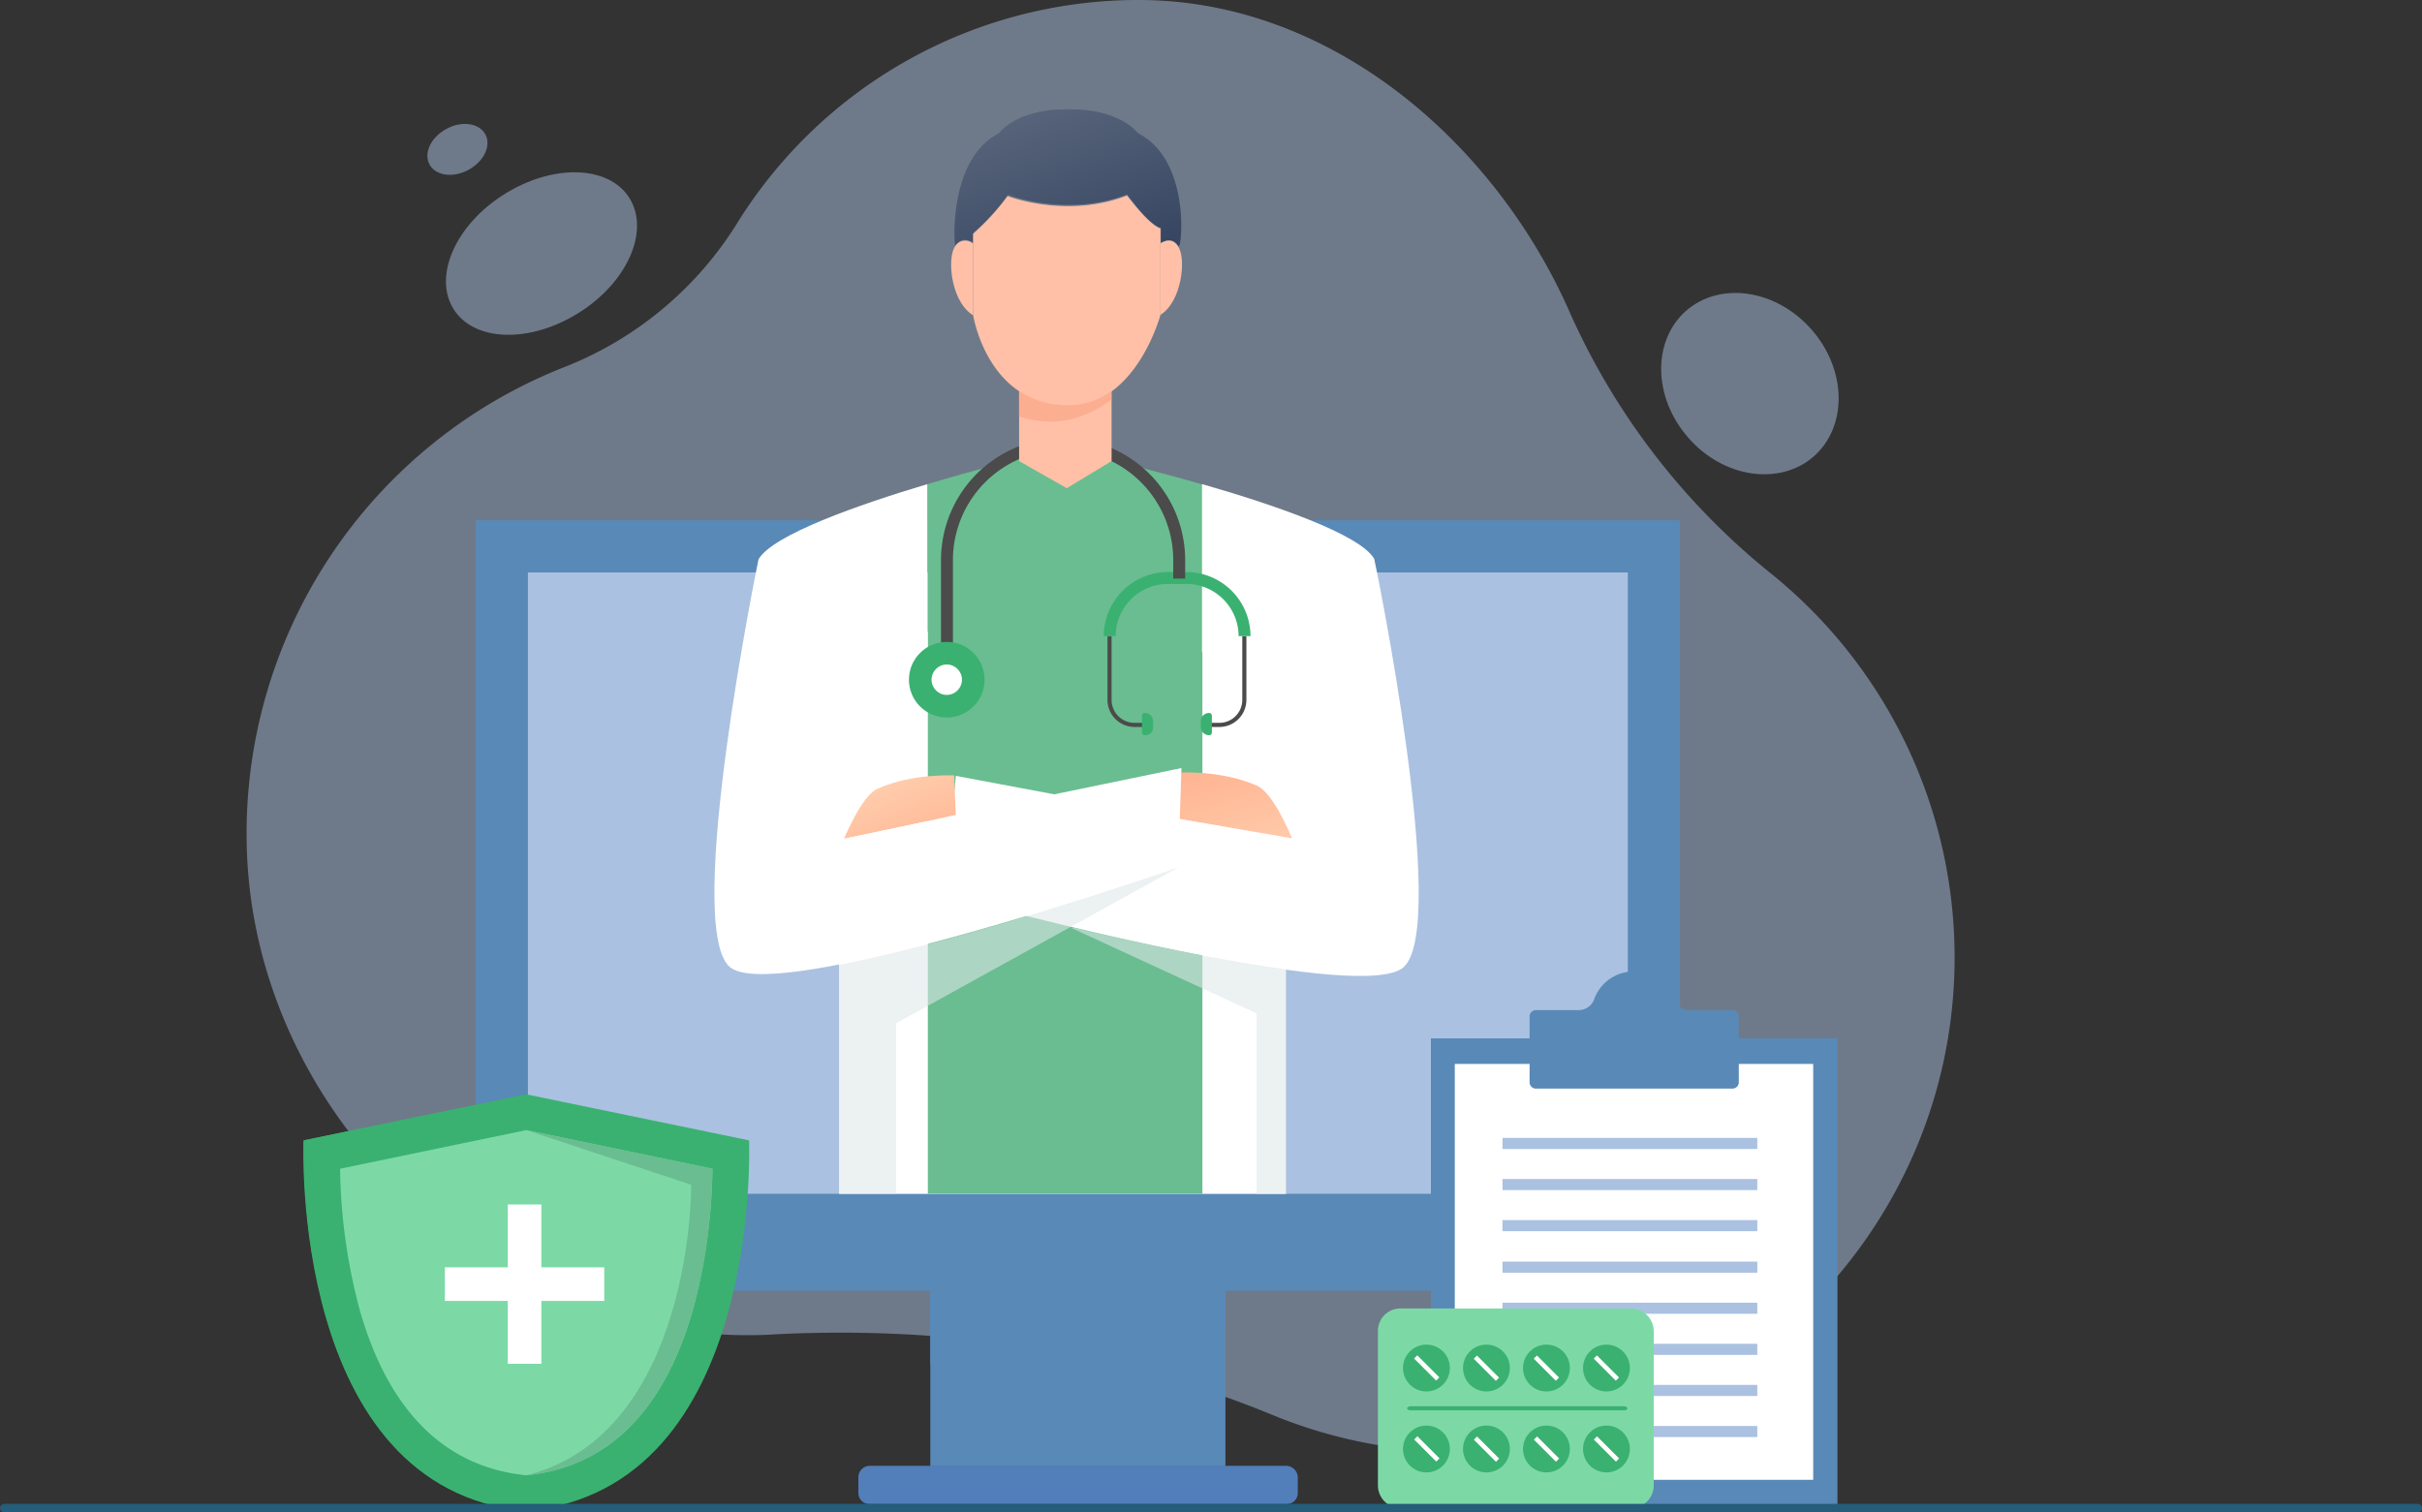 <svg xmlns="http://www.w3.org/2000/svg" xmlns:xlink="http://www.w3.org/1999/xlink" width="570" height="356.001" viewBox="0 0 570 356.001">
  <rect x="0" y="0" width="570" height="356.001" fill="#333333" stroke="none"/>
  <defs>
    <linearGradient id="linear-gradient" x1="1.476" y1="1.863" x2="0.103" y2="-0.038" gradientUnits="objectBoundingBox">
      <stop offset="0.086" stop-color="#ffa683"/>
      <stop offset="1" stop-color="#ffd3b3"/>
    </linearGradient>
    <linearGradient id="linear-gradient-2" x1="-0.361" y1="-0.929" x2="0.968" y2="1.625" xlink:href="#linear-gradient"/>
    <linearGradient id="linear-gradient-3" x1="0.102" y1="0.071" x2="0.856" y2="1.32" gradientUnits="objectBoundingBox">
      <stop offset="0" stop-color="#59667c"/>
      <stop offset="1" stop-color="#2e3d5b"/>
    </linearGradient>
  </defs>
  <g id="Occucare_Uzbekistan_3" transform="translate(-822 -4042)">
    <g id="menu_img" transform="translate(880.031 4042)">
      <g id="OBJECTS">
        <g id="Group_181698" data-name="Group 181698">
          <g id="Group_181656" data-name="Group 181656" opacity="0.5">
            <path id="Path_96134" data-name="Path 96134" d="M400.689,205.647a164.908,164.908,0,0,1-47.3-61.812C335.976,104.659,297.767,70.9,252.206,70.9a111.1,111.1,0,0,0-94.313,52.235,84.025,84.025,0,0,1-40.531,34.05A117.966,117.966,0,0,0,42.3,270.458c1.741,61.715,54.847,113.95,116.562,114.724,2.515,0,5.127,0,7.642-.193,39.95-2.031,80.094,3.676,117.142,18.959a115.788,115.788,0,0,0,42.659,8.706c64.52.871,117.819-51.655,117.916-116.175A116.1,116.1,0,0,0,400.689,205.647Z" transform="translate(-42.25 -70.9)" fill="#aac1e1"/>
            <path id="Path_96135" data-name="Path 96135" d="M422.288,180.7c8.029-7.061,7.835-20.41-.484-29.89s-21.474-11.414-29.5-4.45c-8.029,7.061-7.835,20.41.484,29.89C401.007,185.729,414.259,187.663,422.288,180.7Z" transform="translate(-53.498 -73.23)" fill="#aac1e1"/>
            <g id="Group_181655" data-name="Group 181655" transform="translate(42.552 29.171)">
              <path id="Path_96136" data-name="Path 96136" d="M133.941,118.895c-4.837-7.739-17.992-8.125-29.5-.871-11.414,7.158-16.735,19.25-11.9,26.988s17.992,8.125,29.5.871C133.457,138.725,138.777,126.634,133.941,118.895Z" transform="translate(-86.388 -101.441)" fill="#aac1e1"/>
              <path id="Path_96137" data-name="Path 96137" d="M99.937,103.614c1.354,2.709-.484,6.384-4.159,8.319s-7.739,1.258-9.093-1.451.484-6.384,4.159-8.319C94.424,100.228,98.583,100.905,99.937,103.614Z" transform="translate(-86.24 -101.056)" fill="#aac1e1"/>
            </g>
          </g>
          <g id="Group_181697" data-name="Group 181697" transform="translate(13.354 25.726)">
            <g id="Group_181659" data-name="Group 181659" transform="translate(40.573 96.736)">
              <g id="Group_181657" data-name="Group 181657">
                <rect id="Rectangle_6853" data-name="Rectangle 6853" width="283.424" height="181.372" fill="#5989b7"/>
                <rect id="Rectangle_6854" data-name="Rectangle 6854" width="258.854" height="146.258" transform="translate(12.285 12.285)" fill="#aac1e1"/>
              </g>
              <g id="Group_181658" data-name="Group 181658" transform="translate(90.057 181.372)">
                <rect id="Rectangle_6855" data-name="Rectangle 6855" width="69.453" height="41.304" transform="translate(16.928)" fill="#5989b7"/>
                <path id="Path_96138" data-name="Path 96138" d="M278.053,394v-9H208.6v17.315Z" transform="translate(-191.672 -385)" fill="#5989b7"/>
                <path id="Path_96139" data-name="Path 96139" d="M294.506,430.309v3.676a2.6,2.6,0,0,1-2.612,2.612H193.712a2.6,2.6,0,0,1-2.612-2.612v-3.676a2.685,2.685,0,0,1,2.612-2.708H291.8A2.768,2.768,0,0,1,294.506,430.309Z" transform="translate(-191.1 -386.392)" fill="#527fba"/>
              </g>
            </g>
            <g id="Group_181674" data-name="Group 181674" transform="translate(96.75)">
              <g id="Group_181664" data-name="Group 181664" transform="translate(0 82.42)">
                <g id="Group_181663" data-name="Group 181663">
                  <path id="Path_96140" data-name="Path 96140" d="M250.67,182.993l-22.538-.193L181.7,272.083l4.546,17.218v66.261H291.394V289.3l4.643-17.218Z" transform="translate(-156.912 -182.703)" fill="#fff"/>
                  <path id="Path_96141" data-name="Path 96141" d="M272.617,355.56V188.6c-10.64-3.1-19.54-5.224-20.991-5.61v-.1l-22.538-.193s-9.576,2.322-21.088,5.8V355.56h64.617Z" transform="translate(-157.772 -182.7)" fill="#6abd90"/>
                  <path id="Path_96142" data-name="Path 96142" d="M253.093,183c-.193,0-.193-.1-.193-.1l.193.1Z" transform="translate(-159.239 -182.707)" fill="#43c6c9"/>
                  <g id="Group_181662" data-name="Group 181662" transform="translate(0 5.804)">
                    <g id="Group_181660" data-name="Group 181660" transform="translate(30.495)">
                      <path id="Path_96143" data-name="Path 96143" d="M320.053,302.457c-4.74,4.063-25.344,1.451-47.3-2.805-14.606-2.805-29.793-6.384-41.4-9.286h0c-11.414-2.805-19.25-4.933-19.25-4.933l1.741-18.572.871-9.48,23.216,4.353h0l29.5,5.61,5.224.967,20.8,3.966-20.8-44.206V188.7c16.541,4.74,37.242,11.8,40.531,17.605C313.281,206.4,331.08,292.88,320.053,302.457Z" transform="translate(-188.401 -188.7)" fill="#fff"/>
                      <path id="Path_96144" data-name="Path 96144" d="M213.911,268.982,187.6,274.5c.967-2.225,4.546-10.35,7.932-11.8,8.319-3.676,17.992-3.1,17.992-3.1Z" transform="translate(-187.6 -191.016)" fill="url(#linear-gradient)"/>
                    </g>
                    <g id="Group_181661" data-name="Group 181661">
                      <path id="Path_96145" data-name="Path 96145" d="M269.48,258.9s9.673-.58,17.992,3.1c3.966,1.741,8.222,12.382,8.222,12.382L268.9,269.733Z" transform="translate(-159.762 -190.993)" fill="url(#linear-gradient-2)"/>
                      <path id="Path_96146" data-name="Path 96146" d="M265.986,255.542l-.387,11.8-.387,11.511s-16.057,5.61-35.694,11.511h0c-7.448,2.225-15.477,4.546-23.312,6.578-21.571,5.61-41.788,9.48-46.528,5.417-11.027-9.576,6.771-95.958,6.771-95.958,3.386-5.8,23.6-12.865,39.757-17.7v40.047l-20.023,43.529,20.023-4.256,5.707-1.258L236,261.732h0Z" transform="translate(-156.074 -188.7)" fill="#fff"/>
                    </g>
                    <path id="Path_96147" data-name="Path 96147" d="M266.2,282l-66.358,36.661V358.8H186.4v-53.88C217.354,298.928,264.366,282.58,266.2,282Z" transform="translate(-157.066 -191.749)" fill="#dfe7e8" opacity="0.58"/>
                  </g>
                  <path id="Path_96148" data-name="Path 96148" d="M293.394,359.285V306.47c-6.191-.871-12.865-2.031-19.733-3.289-10.157-1.935-20.6-4.256-29.89-6.481H242.9l43.626,20.12v42.562h6.868Z" transform="translate(-158.912 -186.426)" fill="#dfe7e8" opacity="0.58"/>
                </g>
              </g>
              <g id="Group_181666" data-name="Group 181666" transform="translate(45.779 77.39)">
                <path id="Path_96149" data-name="Path 96149" d="M260.212,247.078h-2.128a6.378,6.378,0,0,1-6.384-6.384V225.7h.967v14.993a5.408,5.408,0,0,0,5.417,5.417h2.128Z" transform="translate(-204.979 -179.075)" fill="#4b4b4b"/>
                <path id="Path_96150" data-name="Path 96150" d="M253.605,225.19H250.8a15.11,15.11,0,0,1,15.09-15.09h2.9v2.805h-2.9A12.3,12.3,0,0,0,253.605,225.19Z" transform="translate(-204.949 -178.565)" fill="#3ab170"/>
                <path id="Path_96151" data-name="Path 96151" d="M260.777,249.624h-.1a.624.624,0,0,1-.58-.58V244.98a.624.624,0,0,1,.58-.58h.1a1.94,1.94,0,0,1,1.935,1.935v1.354A1.826,1.826,0,0,1,260.777,249.624Z" transform="translate(-205.253 -179.686)" fill="#3ab170"/>
                <path id="Path_96152" data-name="Path 96152" d="M278.828,247.078H276.7v-.967h2.128a5.408,5.408,0,0,0,5.417-5.417V225.7h.967v14.993A6.378,6.378,0,0,1,278.828,247.078Z" transform="translate(-205.796 -179.075)" fill="#4b4b4b"/>
                <path id="Path_96153" data-name="Path 96153" d="M285.892,225.19h-2.805A12.3,12.3,0,0,0,270.8,212.905h-2.9V210.1h2.9A15.11,15.11,0,0,1,285.892,225.19Z" transform="translate(-205.508 -178.565)" fill="#3ab170"/>
                <path id="Path_96154" data-name="Path 96154" d="M276.335,249.624h.1a.624.624,0,0,0,.58-.58V244.98a.624.624,0,0,0-.58-.58h-.1a1.94,1.94,0,0,0-1.935,1.935v1.354A1.94,1.94,0,0,0,276.335,249.624Z" transform="translate(-205.72 -179.686)" fill="#3ab170"/>
                <path id="Path_96155" data-name="Path 96155" d="M214.005,227.22H211.2V206.229a28.729,28.729,0,1,1,57.459,0v4.353h-2.805v-4.353a25.924,25.924,0,1,0-51.848,0Z" transform="translate(-203.655 -177.5)" fill="#4b4b4b"/>
                <g id="Group_181665" data-name="Group 181665" transform="translate(0 47.979)">
                  <circle id="Ellipse_3784" data-name="Ellipse 3784" cx="8.899" cy="8.899" r="8.899" fill="#3ab170"/>
                  <circle id="Ellipse_3785" data-name="Ellipse 3785" cx="3.579" cy="3.579" r="3.579" transform="translate(5.32 5.32)" fill="#fff"/>
                </g>
              </g>
              <g id="Group_181673" data-name="Group 181673" transform="translate(55.71)">
                <path id="Path_96156" data-name="Path 96156" d="M267.218,129.712c-1.354-2.031-3.1-1.451-4.159-.774v-3.482c-3.192-1.064-7.932-7.932-7.932-7.932-14.316,5.514-28.052.1-28.052.1a50.712,50.712,0,0,1-8.125,8.9v2.418c-1.161-.774-2.9-1.354-4.256.677-.29.387-1.838-20.314,10.254-26.5,0,0,4.063-5.8,16.348-5.61,12.188-.193,16.348,5.61,16.348,5.61C270.313,109.495,267.895,130.872,267.218,129.712Z" transform="translate(-213.693 -97.495)" fill="url(#linear-gradient-3)"/>
                <g id="Group_181668" data-name="Group 181668" transform="translate(5.159 20.314)">
                  <g id="Group_181667" data-name="Group 181667">
                    <path id="Path_96157" data-name="Path 96157" d="M251.965,182.26l-10.544,6.384L230.2,182.26V157.4h21.765Z" transform="translate(-219.366 -119.767)" fill="#ffc0a7"/>
                    <path id="Path_96158" data-name="Path 96158" d="M263.11,126.238v20.314S257.4,167.93,241.538,167.93c-19.25,0-22.538-21.378-22.538-21.378V127.5a55.54,55.54,0,0,0,8.125-8.9s13.736,5.417,28.052-.1C255.274,118.306,260.014,125.174,263.11,126.238Z" transform="translate(-219 -118.496)" fill="#ffc0a7"/>
                  </g>
                </g>
                <g id="Group_181669" data-name="Group 181669" transform="translate(0 30.909)">
                  <path id="Path_96159" data-name="Path 96159" d="M218.826,147.007c-5.127-3.1-6.191-13.252-4.256-16.154a2.76,2.76,0,0,1,4.256-.677v16.831Z" transform="translate(-213.666 -129.449)" fill="#ffc0a7"/>
                  <path id="Path_96160" data-name="Path 96160" d="M264.6,146.91h0V130.079c1.161-.677,2.9-1.258,4.159.774C270.694,133.658,269.63,143.815,264.6,146.91Z" transform="translate(-215.331 -129.449)" fill="#ffc0a7"/>
                </g>
                <path id="Path_96161" data-name="Path 96161" d="M251.961,166v2.031c-4.45,3.386-11.995,7.255-21.861,3.966v-6a20.554,20.554,0,0,0,11.8,3.386A16.557,16.557,0,0,0,251.961,166Z" transform="translate(-214.203 -99.734)" fill="#f48260" opacity="0.3"/>
              </g>
            </g>
            <g id="Group_181696" data-name="Group 181696" transform="translate(0 202.948)">
              <g id="Group_181680" data-name="Group 181680" transform="translate(0 28.923)">
                <g id="Group_181678" data-name="Group 181678">
                  <g id="Group_181677" data-name="Group 181677">
                    <path id="Path_96170" data-name="Path 96170" d="M160.956,348.034,108.527,337.2,56.1,348.034s-3.482,82.029,52.429,87.252C164.438,430.062,160.956,348.034,160.956,348.034Z" transform="translate(-56.056 -337.2)" fill="#3ab170"/>
                  </g>
                </g>
                <path id="Path_96171" data-name="Path 96171" d="M56.2,348.034s-3.482,82.029,52.429,87.252V337.2Z" transform="translate(-56.059 -337.2)" fill="#3ab170"/>
                <g id="Group_181679" data-name="Group 181679" transform="translate(8.652 8.416)">
                  <path id="Path_96172" data-name="Path 96172" d="M108.819,427.155c-19.056-1.935-32.212-14.9-39.08-38.5A134.817,134.817,0,0,1,65,354.993l43.819-9.093,43.819,9.093a134.819,134.819,0,0,1-4.74,33.663C141.031,412.258,127.876,425.22,108.819,427.155Z" transform="translate(-65 -345.9)" fill="#7cd9a6"/>
                  <path id="Path_96173" data-name="Path 96173" d="M110.3,427.155c19.056-1.935,32.212-14.9,39.08-38.5,4.063-13.736,4.643-27.472,4.74-33.663L110.3,345.9l38.789,12.865C149.186,358.765,149.476,417.385,110.3,427.155Z" transform="translate(-66.481 -345.9)" fill="#6abd90"/>
                  <path id="Path_96174" data-name="Path 96174" d="M131,385.8H116.2V371h-7.9v14.8H93.5v7.9h14.8v14.8h7.9V393.7H131Z" transform="translate(-68.833 -353.492)" fill="#fff"/>
                </g>
              </g>
              <g id="Group_181682" data-name="Group 181682" transform="translate(265.378)">
                <rect id="Rectangle_6856" data-name="Rectangle 6856" width="95.668" height="109.887" transform="translate(0 15.767)" fill="#5989b7"/>
                <path id="Path_96175" data-name="Path 96175" d="M425.971,323.6H330.4V433.487Z" transform="translate(-330.4 -307.833)" fill="#5989b7"/>
                <rect id="Rectangle_6857" data-name="Rectangle 6857" width="84.35" height="97.893" transform="translate(5.61 21.765)" fill="#fff"/>
                <g id="Group_181681" data-name="Group 181681" transform="translate(16.831 39.176)">
                  <rect id="Rectangle_6858" data-name="Rectangle 6858" width="59.974" height="2.612" fill="#aac1e1"/>
                  <rect id="Rectangle_6859" data-name="Rectangle 6859" width="59.974" height="2.612" transform="translate(0 9.673)" fill="#aac1e1"/>
                  <rect id="Rectangle_6860" data-name="Rectangle 6860" width="59.974" height="2.612" transform="translate(0 19.346)" fill="#aac1e1"/>
                  <rect id="Rectangle_6861" data-name="Rectangle 6861" width="59.974" height="2.612" transform="translate(0 29.116)" fill="#aac1e1"/>
                  <rect id="Rectangle_6862" data-name="Rectangle 6862" width="59.974" height="2.612" transform="translate(0 38.789)" fill="#aac1e1"/>
                  <rect id="Rectangle_6863" data-name="Rectangle 6863" width="59.974" height="2.612" transform="translate(0 48.463)" fill="#aac1e1"/>
                  <rect id="Rectangle_6864" data-name="Rectangle 6864" width="59.974" height="2.612" transform="translate(0 58.136)" fill="#aac1e1"/>
                  <rect id="Rectangle_6865" data-name="Rectangle 6865" width="59.974" height="2.612" transform="translate(0 67.809)" fill="#aac1e1"/>
                </g>
                <path id="Path_96176" data-name="Path 96176" d="M391.932,316.393a3.841,3.841,0,0,1-3.579-2.515,10.055,10.055,0,0,0-9.383-6.578,9.867,9.867,0,0,0-9.383,6.578,3.883,3.883,0,0,1-3.579,2.515H355.851a1.488,1.488,0,0,0-1.451,1.451v15.574a1.488,1.488,0,0,0,1.451,1.451h46.334a1.488,1.488,0,0,0,1.451-1.451V317.844a1.488,1.488,0,0,0-1.451-1.451Z" transform="translate(-331.184 -307.3)" fill="#5989b7"/>
              </g>
              <g id="Group_181694" data-name="Group 181694" transform="translate(252.899 79.32)">
                <path id="Path_96177" data-name="Path 96177" d="M317.5,394.62v36.371a5.367,5.367,0,0,0,5.32,5.32h54.267a5.367,5.367,0,0,0,5.32-5.32V394.62a5.367,5.367,0,0,0-5.32-5.32H322.82A5.3,5.3,0,0,0,317.5,394.62Z" transform="translate(-317.5 -389.3)" fill="#7cd9a6"/>
                <g id="Group_181693" data-name="Group 181693" transform="translate(5.901 8.512)">
                  <g id="Group_181687" data-name="Group 181687" transform="translate(0 19.056)">
                    <g id="Group_181683" data-name="Group 181683">
                      <circle id="Ellipse_3788" data-name="Ellipse 3788" cx="5.514" cy="5.514" r="5.514" fill="#3ab170"/>
                      <rect id="Rectangle_6866" data-name="Rectangle 6866" width="1.064" height="7.352" transform="matrix(0.707, -0.707, 0.707, 0.707, 2.635, 3.278)" fill="#fff"/>
                    </g>
                    <g id="Group_181684" data-name="Group 181684" transform="translate(14.123)">
                      <path id="Path_96179" data-name="Path 96179" d="M5.514,0A5.514,5.514,0,1,1,0,5.514,5.514,5.514,0,0,1,5.514,0Z" fill="#3ab170"/>
                      <rect id="Rectangle_6867" data-name="Rectangle 6867" width="1.064" height="7.352" transform="matrix(0.707, -0.707, 0.707, 0.707, 2.561, 3.329)" fill="#fff"/>
                    </g>
                    <g id="Group_181685" data-name="Group 181685" transform="translate(28.246)">
                      <circle id="Ellipse_3790" data-name="Ellipse 3790" cx="5.514" cy="5.514" r="5.514" fill="#3ab170"/>
                      <rect id="Rectangle_6868" data-name="Rectangle 6868" width="1.064" height="7.352" transform="matrix(0.707, -0.707, 0.707, 0.707, 2.554, 3.312)" fill="#fff"/>
                    </g>
                    <g id="Group_181686" data-name="Group 181686" transform="translate(42.368)">
                      <circle id="Ellipse_3791" data-name="Ellipse 3791" cx="5.514" cy="5.514" r="5.514" fill="#3ab170"/>
                      <rect id="Rectangle_6869" data-name="Rectangle 6869" width="1.064" height="7.352" transform="matrix(0.707, -0.707, 0.707, 0.707, 2.548, 3.295)" fill="#fff"/>
                    </g>
                  </g>
                  <g id="Group_181692" data-name="Group 181692">
                    <g id="Group_181688" data-name="Group 181688">
                      <circle id="Ellipse_3792" data-name="Ellipse 3792" cx="5.514" cy="5.514" r="5.514" fill="#3ab170"/>
                      <rect id="Rectangle_6870" data-name="Rectangle 6870" width="1.064" height="7.352" transform="translate(2.609 3.274) rotate(-45)" fill="#fff"/>
                    </g>
                    <g id="Group_181689" data-name="Group 181689" transform="translate(14.123)">
                      <circle id="Ellipse_3793" data-name="Ellipse 3793" cx="5.514" cy="5.514" r="5.514" fill="#3ab170"/>
                      <rect id="Rectangle_6871" data-name="Rectangle 6871" width="1.064" height="7.352" transform="translate(2.533 3.326) rotate(-45)" fill="#fff"/>
                    </g>
                    <g id="Group_181690" data-name="Group 181690" transform="translate(28.246)">
                      <circle id="Ellipse_3794" data-name="Ellipse 3794" cx="5.514" cy="5.514" r="5.514" fill="#3ab170"/>
                      <rect id="Rectangle_6872" data-name="Rectangle 6872" width="1.064" height="7.352" transform="translate(2.526 3.31) rotate(-45)" fill="#fff"/>
                    </g>
                    <g id="Group_181691" data-name="Group 181691" transform="translate(42.368)">
                      <circle id="Ellipse_3795" data-name="Ellipse 3795" cx="5.514" cy="5.514" r="5.514" fill="#3ab170"/>
                      <rect id="Rectangle_6873" data-name="Rectangle 6873" width="1.064" height="7.352" transform="translate(2.52 3.293) rotate(-45)" fill="#fff"/>
                    </g>
                  </g>
                </g>
                <path id="Path_96178" data-name="Path 96178" d="M324.6,413.584h0c0,.29.387.484.871.484h50.107c.484,0,.871-.193.871-.484h0c0-.29-.387-.484-.871-.484H325.471C324.987,413.1,324.6,413.293,324.6,413.584Z" transform="translate(-317.732 -390.078)" fill="#3ab170"/>
              </g>
            </g>
          </g>
        </g>
      </g>
    </g>
    <path id="Path_87683" data-name="Path 87683" d="M1,0H569a1,1,0,0,1,0,2H1A1,1,0,0,1,1,0Z" transform="translate(822 4396)" fill="#255d7a"/>
  </g>
</svg>
